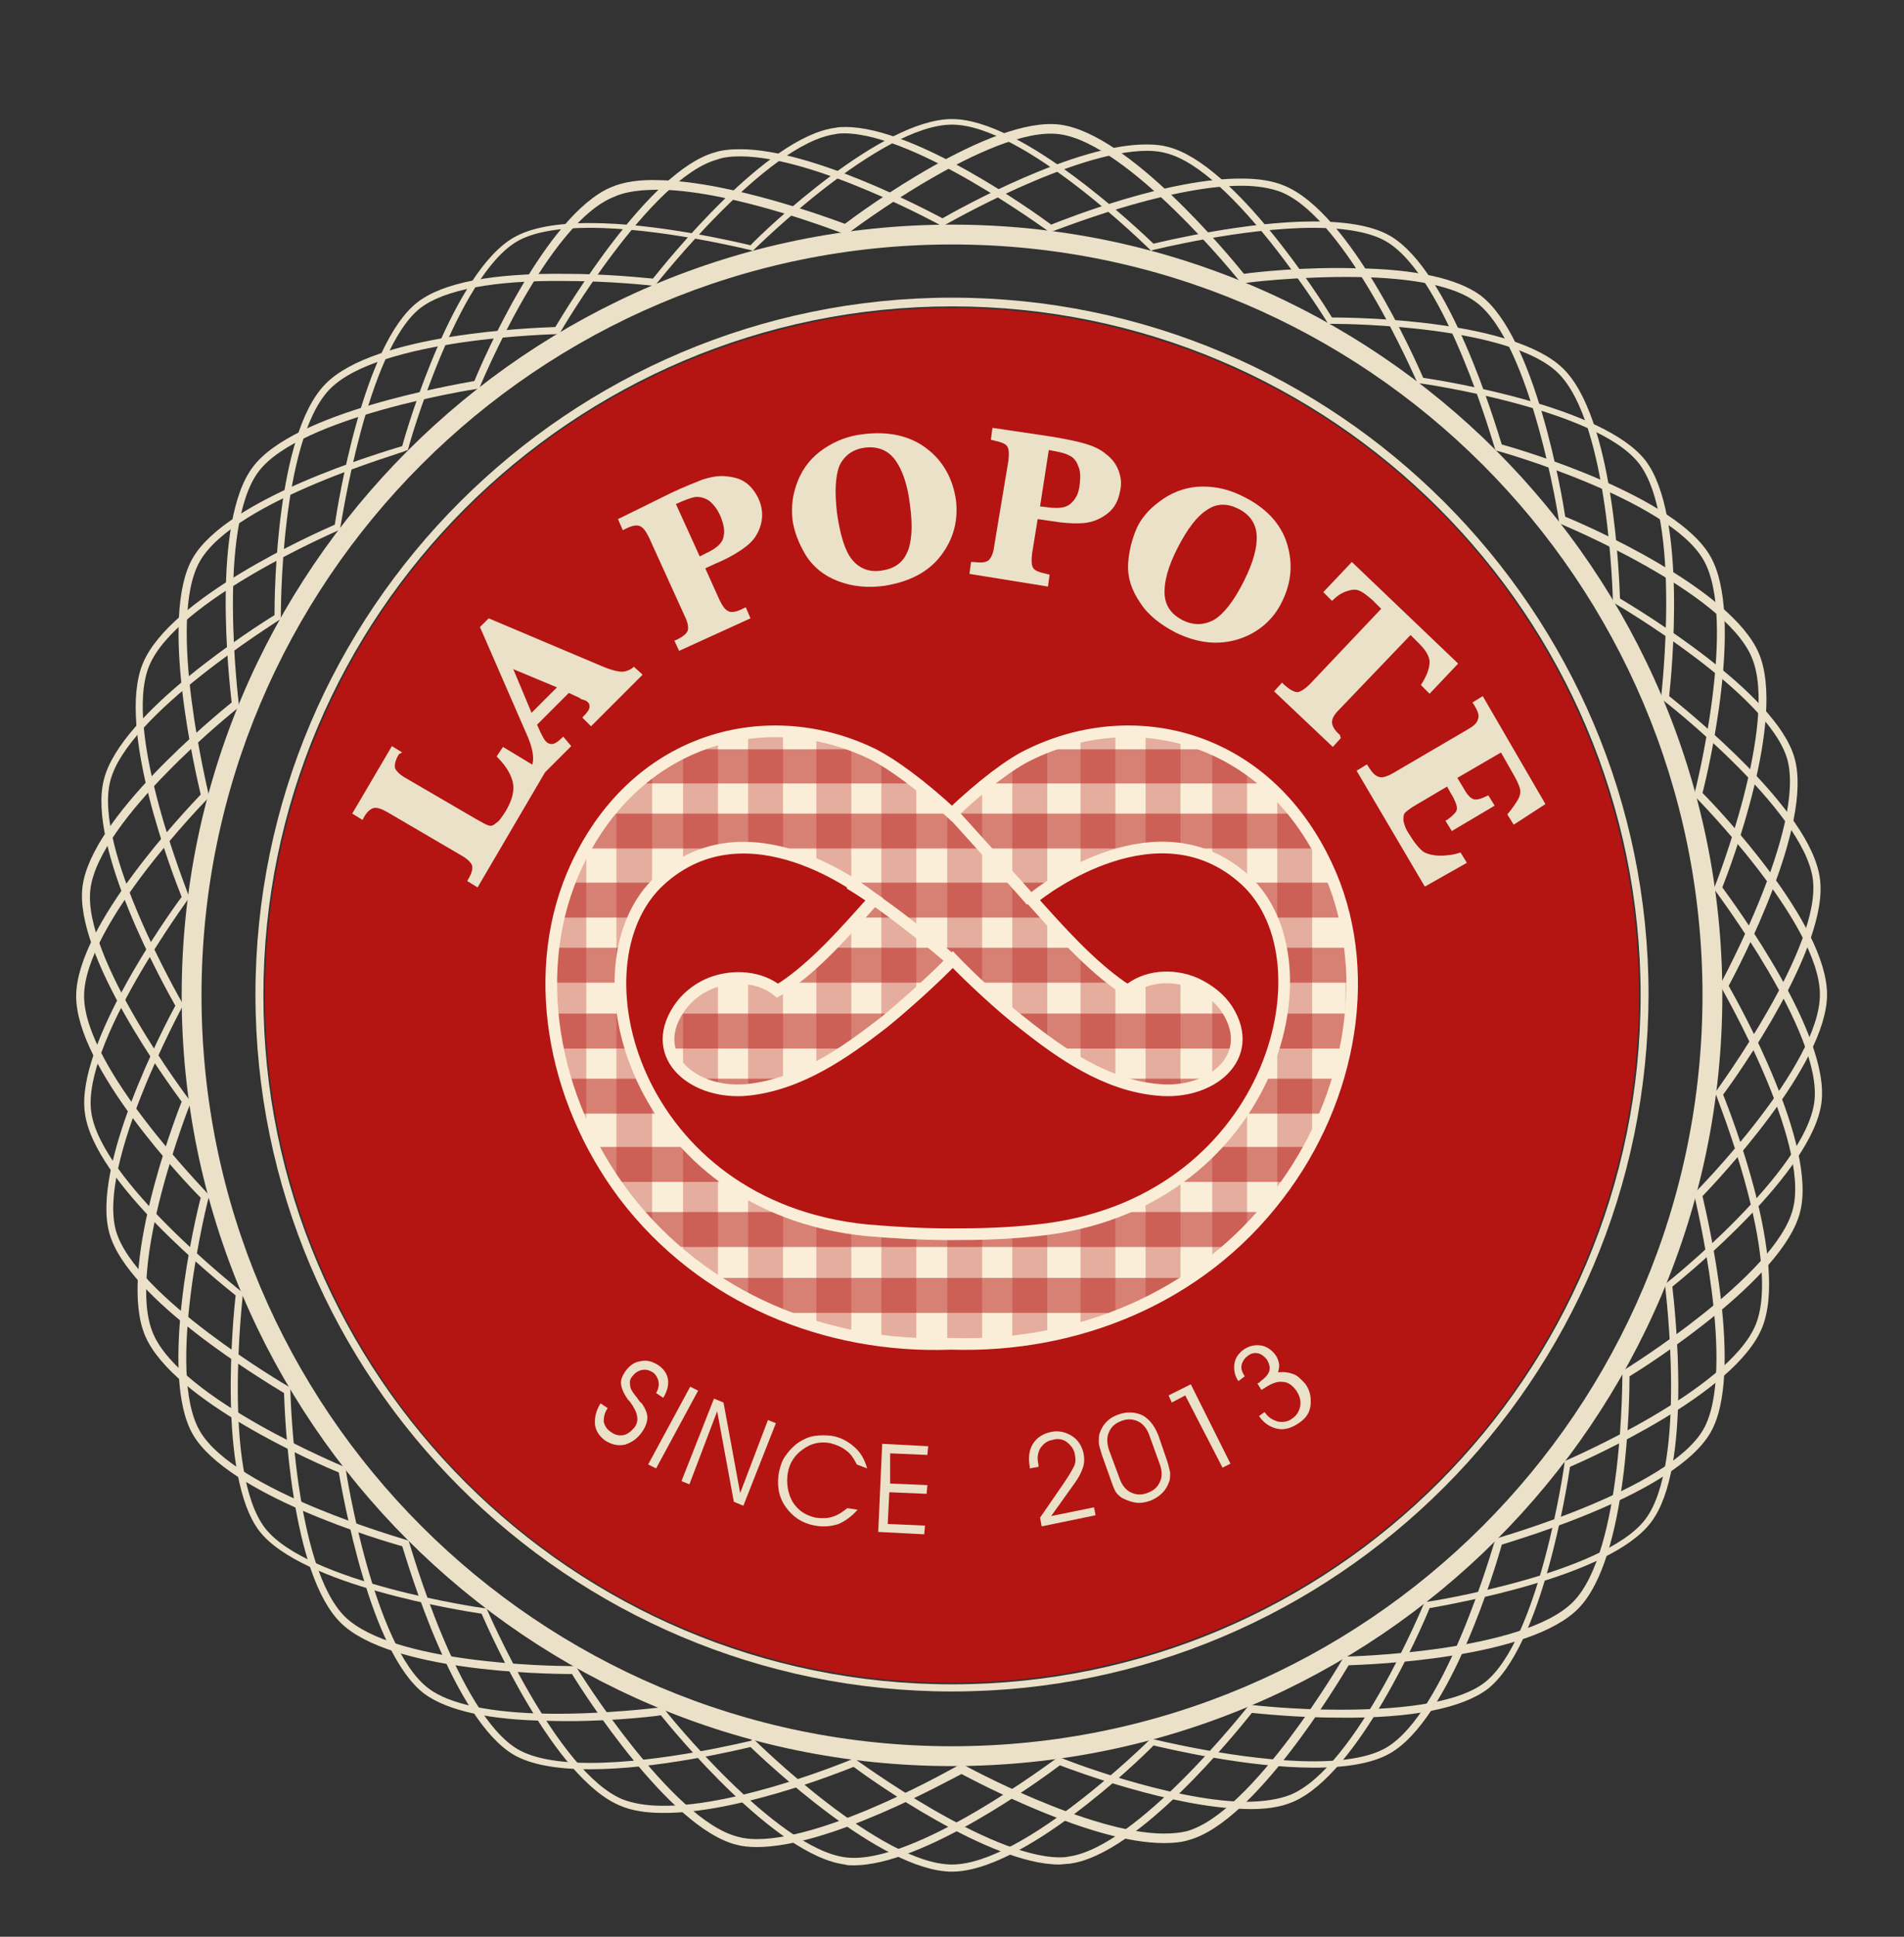 <?xml version="1.0" encoding="utf-8"?>
<!-- Generator: Adobe Illustrator 18.1.1, SVG Export Plug-In . SVG Version: 6.00 Build 0)  -->
<svg version="1.1" id="Calque_1" xmlns="http://www.w3.org/2000/svg" xmlns:xlink="http://www.w3.org/1999/xlink" x="0px" y="0px"
	 viewBox="0 0 240 244" enable-background="new 0 0 240 244" xml:space="preserve">
<rect x="0" y="0" width="240" height="244" fill="#333333" stroke="none"/>
<circle fill="#B41412" cx="120" cy="125.4" r="86.6"/>
<g>
	<g>
		<path fill="#EAE1C8" d="M120,235.8c-8.9,0-23.5-13.9-25.4-15.7c-1.7,0.4-11.8,2.8-20.2,2.8c-4.3,0-7.5-0.6-9.6-1.8
			c-7.6-4.4-13.3-23.8-14.1-26.3c-2.6-0.7-22-6.5-26.4-14.1c-4.3-7.5,0.3-27.2,1-29.8c-1.9-1.9-15.7-16.4-15.7-25.4
			c0-8.9,13.9-23.5,15.7-25.4c-0.6-2.6-5.3-22.4-1-29.8c4.4-7.6,23.8-13.3,26.4-14.1c0.7-2.6,6.5-22,14.1-26.3
			c2.1-1.2,5.3-1.8,9.6-1.8c8.4,0,18.5,2.4,20.2,2.8C96.5,28.9,111.1,15,120,15c8.9,0,23.5,13.9,25.4,15.7
			c1.7-0.4,11.8-2.8,20.2-2.8c4.3,0,7.5,0.6,9.6,1.8c7.6,4.4,13.3,23.8,14.1,26.3c2.6,0.7,22,6.5,26.3,14.1c4.3,7.5-0.3,27.2-1,29.8
			c1.9,1.9,15.7,16.4,15.7,25.4c0,8.9-13.9,23.5-15.7,25.4c0.6,2.6,5.3,22.4,1,29.8c-4.4,7.6-23.8,13.3-26.3,14.1
			c-0.7,2.6-6.5,22-14.1,26.3c-2.1,1.2-5.3,1.8-9.6,1.8c-8.4,0-18.5-2.4-20.2-2.8C143.5,221.9,128.9,235.8,120,235.8L120,235.8z
			 M94.9,219l0.2,0.2c0.2,0.2,15.9,15.7,24.9,15.7c9,0,24.7-15.5,24.9-15.7l0.2-0.2l0.2,0.1c0.1,0,11.2,2.8,20.3,2.8
			c4.1,0,7.2-0.6,9.1-1.7c7.6-4.4,13.6-25.8,13.7-26l0.1-0.3l0.2-0.1c0.2-0.1,21.6-6.1,26-13.7c4.3-7.5-1.1-29.2-1.1-29.4l-0.1-0.3
			l0.2-0.2c0.2-0.2,15.7-15.9,15.7-24.9c0-9-15.5-24.7-15.7-24.9l-0.2-0.2l0.1-0.3c0.1-0.2,5.5-21.9,1.1-29.4
			c-4.4-7.6-25.8-13.7-26-13.7l-0.2-0.1l-0.1-0.3c-0.1-0.2-6.1-21.6-13.7-26c-1.9-1.1-5-1.7-9.1-1.7c-9.1,0-20.2,2.8-20.3,2.8
			l-0.2,0.1l-0.2-0.2c-0.2-0.2-15.9-15.7-24.9-15.7c-9,0-24.7,15.5-24.9,15.7l-0.2,0.2l-0.3-0.1c-0.1,0-11.2-2.8-20.3-2.8
			c-4.1,0-7.2,0.6-9.1,1.7c-7.6,4.4-13.7,25.8-13.7,26l-0.1,0.3l-0.3,0.1C51,57,29.6,63,25.2,70.7c-4.3,7.5,1.1,29.2,1.1,29.4
			l0.1,0.3l-0.2,0.2c-0.2,0.2-15.6,15.9-15.6,24.9c0,9,15.5,24.7,15.6,24.9l0.2,0.2l-0.1,0.3c-0.1,0.2-5.5,21.9-1.1,29.4
			c4.4,7.6,25.8,13.6,26,13.7l0.3,0.1l0.1,0.3c0.1,0.2,6.1,21.6,13.7,26c1.9,1.1,5,1.7,9.1,1.7c9.1,0,20.2-2.8,20.3-2.8L94.9,219
			L94.9,219z"/>
		<path fill="#EAE1C8" d="M133.5,234.9c-8.8,0-23.9-10.8-25.9-12.3c-2,0.8-14.9,5.9-24.1,5.8c-2.1,0-3.9-0.3-5.3-0.9
			c-8.3-3.4-16.4-21.7-17.5-24.2c-2.7-0.4-22.7-3.6-28-10.4c-5.3-6.9-3.3-27-3-29.7c-2.1-1.7-17.9-14.3-19-23
			c-1.2-8.5,10.6-25.1,12.2-27.2c-1-2.5-8.3-21.2-4.9-29.4c3.4-8.3,21.7-16.4,24.2-17.5c0.4-2.7,3.6-22.7,10.4-28
			c3.2-2.5,9.5-3.7,18.7-3.6c5.3,0,9.8,0.5,11,0.6c1.7-2.1,14.3-17.9,23-19c0.4-0.1,0.9-0.1,1.3-0.1c8.8,0,23.9,10.8,25.9,12.3
			c2-0.8,14.9-5.9,24.1-5.8c2.1,0,3.9,0.3,5.3,0.9c8.3,3.4,16.4,21.7,17.5,24.2c2.7,0.4,22.7,3.6,28,10.4c5.3,6.9,3.3,27,3,29.7
			c2.1,1.7,17.9,14.3,19,23c1.2,8.5-10.6,25.1-12.2,27.2c1,2.5,8.3,21.2,4.9,29.4c-3.4,8.3-21.7,16.4-24.2,17.5
			c-0.4,2.7-3.6,22.7-10.4,28c-3.2,2.4-9.5,3.7-18.7,3.6c-5.3,0-9.9-0.5-11-0.6c-1.7,2.1-14.3,17.9-23,19
			C134.4,234.8,133.9,234.9,133.5,234.9L133.5,234.9z M107.7,221.5l0.2,0.2c0.2,0.1,16.6,12.2,25.6,12.3c0.4,0,0.8,0,1.2-0.1
			c8.7-1.2,22.4-18.7,22.6-18.9l0.2-0.2l0.3,0c0,0,5.1,0.6,11.1,0.6c8.9,0,15.2-1.1,18.2-3.4c6.9-5.3,10.1-27.4,10.1-27.6l0-0.3
			l0.2-0.1c0.2-0.1,20.5-8.8,23.9-17.1c3.4-8.3-5-28.8-5-29l-0.1-0.2l0.1-0.2c0.1-0.2,13.4-18.2,12.2-26.8
			c-1.2-8.7-18.7-22.4-18.9-22.5l-0.2-0.2l0-0.3c0-0.2,2.6-22.3-2.8-29.3c-5.3-6.9-27.4-10.1-27.6-10.1l-0.3,0l-0.1-0.2
			c-0.1-0.2-8.8-20.5-17.1-23.9c-1.3-0.5-3-0.8-5-0.8c-9.6,0-23.8,5.8-24,5.8l-0.2,0.1l-0.2-0.2c-0.2-0.1-16.6-12.2-25.6-12.3
			c-0.4,0-0.8,0-1.2,0.1c-8.7,1.2-22.4,18.7-22.6,18.9L82.6,36l-0.3,0c0,0-5.1-0.6-11.1-0.6c-8.9-0.1-15.2,1.1-18.2,3.4
			C46.2,44.1,43,66.2,42.9,66.4l0,0.3l-0.2,0.1c-0.2,0.1-20.5,8.8-23.9,17.1c-3.4,8.3,5,28.8,5,29l0.1,0.2l-0.2,0.2
			c-0.1,0.2-13.4,18.2-12.2,26.8c1.2,8.7,18.7,22.4,18.9,22.6l0.2,0.2l0,0.3c0,0.2-2.6,22.3,2.8,29.3c5.3,6.9,27.4,10.1,27.6,10.1
			l0.3,0l0.1,0.2c0.1,0.2,8.8,20.5,17.1,23.9c1.3,0.5,3,0.8,5,0.8c9.6,0.1,23.8-5.8,24-5.9L107.7,221.5L107.7,221.5z"/>
		<path fill="#EAE1C8" d="M95.4,232.7c-1,0-1.9-0.1-2.6-0.3c-8.4-2.1-19.3-19.2-20.7-21.5H72c-3.8,0-22.8-0.4-29-6.4
			c-6.4-6.2-7.1-26.3-7.2-29c-2.3-1.4-19.7-11.8-22-20.1c-2.4-8.4,7-26.3,8.3-28.7c-1.3-2.3-11.2-20-9-28.5
			c2.1-8.4,19.2-19.3,21.5-20.7c0-2.7,0.2-22.8,6.4-29.1c6.2-6.4,26.3-7.1,29-7.2c1.4-2.3,11.8-19.7,20.1-22c0.9-0.3,2-0.4,3.2-0.4
			c9.1,0,23.4,7.6,25.5,8.7c2.1-1.2,16.8-9.4,25.8-9.3c1,0,1.9,0.1,2.6,0.3c8.4,2.1,19.3,19.2,20.7,21.5h0.1c3.8,0,22.8,0.4,29,6.4
			c6.4,6.2,7.1,26.3,7.2,29c2.3,1.4,19.7,11.8,22,20.1c2.4,8.4-7,26.3-8.3,28.7c1.3,2.3,11.2,20,9,28.5
			c-2.1,8.4-19.2,19.3-21.5,20.7c0,2.7-0.2,22.8-6.4,29.2c-6.2,6.4-26.3,7.1-29,7.2c-1.4,2.3-11.8,19.7-20.1,22
			c-0.9,0.3-2,0.4-3.2,0.4c-9.1,0-23.4-7.6-25.5-8.7C119.2,224.5,104.5,232.7,95.4,232.7L95.4,232.7L95.4,232.7z M72.6,209.9
			l0.1,0.2c0.1,0.2,11.9,19.2,20.3,21.3c0.7,0.2,1.5,0.3,2.4,0.3c9.3,0,25.4-9.3,25.6-9.4l0.2-0.1l0.2,0.1
			c0.1,0.1,15.9,8.7,25.3,8.7c1.1,0,2.1-0.1,2.9-0.3c8.3-2.3,19.6-21.6,19.7-21.8l0.1-0.2l0.3,0c0.2,0,22.3-0.5,28.6-6.9
			c6.3-6.4,6.2-28.5,6.2-28.8l0-0.3l0.2-0.1c0.2-0.1,19.2-11.9,21.3-20.3c2.2-8.5-9-27.8-9.1-28l-0.1-0.2l0.1-0.2
			c0.1-0.2,10.7-19.7,8.4-28.2c-2.3-8.3-21.6-19.6-21.8-19.7l-0.2-0.1l0-0.3c0-0.2-0.5-22.3-6.9-28.6c-6-5.9-26.1-6.2-28.3-6.2h-0.7
			l-0.1-0.2c-0.1-0.2-11.9-19.2-20.3-21.3c-0.7-0.2-1.5-0.3-2.4-0.3c-9.3,0-25.4,9.3-25.6,9.4l-0.2,0.1l-0.2-0.1
			c-0.2-0.1-15.9-8.7-25.3-8.7c-1.1,0-2.1,0.1-2.9,0.4C82,22.4,70.7,41.7,70.6,41.9l-0.1,0.2l-0.3,0c-0.2,0-22.3,0.5-28.6,6.9
			c-6.3,6.4-6.2,28.5-6.2,28.8V78l-0.2,0.1C35,78.3,16,90,13.9,98.4c-2.2,8.5,9,27.8,9.1,28l0.1,0.2l-0.1,0.2
			c-0.1,0.2-10.7,19.7-8.4,28.2c2.3,8.3,21.6,19.6,21.8,19.7l0.2,0.1l0,0.3c0,0.2,0.5,22.3,6.9,28.6c6.1,5.9,26.1,6.2,28.4,6.2H72.6
			L72.6,209.9z"/>
		<path fill="#EAE1C8" d="M107.4,235c-0.3,0-0.6,0-0.9-0.1c-8.7-1.1-21.5-16.7-23.2-18.8c-1.3,0.2-7.6,0.9-14.1,0.7
			c-7.6-0.1-12.8-1.3-15.7-3.4c-6.9-5.2-10.3-25.2-10.8-27.9c-2.5-1-20.9-9-24.4-17.2c-3.5-8.2,3.6-27,4.6-29.5
			c-1.6-2.2-13.6-18.5-12.5-27.1c1.1-8.7,16.7-21.5,18.8-23.2c-0.3-2.7-2.6-22.8,2.7-29.7c5.2-6.9,25.2-10.3,27.9-10.8
			c1-2.5,9-20.9,17.2-24.4c1.6-0.7,3.7-1,6.2-0.9c9,0.2,21.4,4.8,23.3,5.5c2.1-1.6,18.5-13.6,27.1-12.5c8.7,1.1,21.5,16.7,23.2,18.8
			c1.3-0.2,7.6-0.9,14.1-0.7c7.6,0.1,12.8,1.3,15.7,3.4c6.9,5.2,10.3,25.2,10.7,27.9c2.5,1,20.9,9,24.4,17.2
			c3.5,8.2-3.6,27-4.6,29.5c1.6,2.2,13.6,18.5,12.5,27.1c-1.1,8.7-16.7,21.5-18.8,23.2c0.3,2.7,2.6,22.8-2.7,29.7
			c-5.2,6.9-25.2,10.3-27.9,10.8c-1,2.5-9,20.9-17.2,24.4c-1.6,0.7-3.7,1-6.2,0.9c-9-0.2-21.4-4.8-23.2-5.5
			C131.5,224,116.2,235.2,107.4,235L107.4,235z M83.6,215.2l0.2,0.2c0.1,0.2,14,17.5,22.8,18.6c8.6,1.1,26.4-12.4,26.6-12.5l0.2-0.2
			l0.2,0.1c0.1,0.1,13.6,5.4,23.2,5.6c2.4,0,4.4-0.3,5.9-0.9c8.3-3.5,16.7-23.9,16.8-24.1l0.1-0.2l0.3,0c0.2,0,22.3-3.5,27.5-10.4
			c5.3-7,2.5-29.1,2.5-29.3l0-0.3l0.2-0.2c0.2-0.1,17.5-14,18.6-22.8c1.1-8.6-12.4-26.4-12.5-26.6L216,112l0.1-0.2
			c0.1-0.2,8.2-20.8,4.7-29c-3.5-8.3-23.9-16.7-24.1-16.8l-0.2-0.1l0-0.3c0-0.2-3.5-22.3-10.4-27.5c-2.6-2-7.8-3.1-15.1-3.2
			c-7.3-0.1-14.1,0.7-14.2,0.8l-0.3,0l-0.2-0.2c-0.1-0.2-14.1-17.5-22.8-18.6c-8.6-1.1-26.5,12.4-26.6,12.5l-0.2,0.2l-0.2-0.1
			c-0.1,0-13.6-5.4-23.2-5.6c-2.4,0-4.4,0.2-5.9,0.9C69,28.1,60.6,48.5,60.5,48.7L60.4,49l-0.3,0c-0.2,0-22.3,3.5-27.5,10.4
			c-5.3,7-2.5,29.1-2.5,29.3l0,0.3L30,89.2c-0.2,0.1-17.5,14-18.6,22.8c-1.1,8.6,12.4,26.5,12.5,26.6l0.2,0.2l-0.1,0.2
			c-0.1,0.2-8.2,20.8-4.7,29c3.5,8.3,23.9,16.7,24.1,16.8l0.2,0.1l0,0.3c0,0.2,3.5,22.3,10.4,27.5c2.6,2,7.9,3.1,15.1,3.2
			c7.2,0.1,14.1-0.8,14.2-0.8L83.6,215.2L83.6,215.2z"/>
	</g>
	<path fill="#EAE1C8" d="M120,222.5c-53.5,0-97.1-43.6-97.1-97.1c0-53.5,43.6-97.1,97.1-97.1c53.5,0,97.1,43.6,97.1,97.1
		C217.1,178.9,173.5,222.5,120,222.5L120,222.5z M120,30.8c-52.2,0-94.6,42.4-94.6,94.6c0,52.2,42.4,94.6,94.6,94.6
		c52.2,0,94.6-42.4,94.6-94.6C214.6,73.2,172.2,30.8,120,30.8L120,30.8z"/>
	<path fill="#EAE1C8" d="M120,213.1c-48.4,0-87.8-39.4-87.8-87.8c0-48.4,39.4-87.8,87.8-87.8c48.4,0,87.8,39.4,87.8,87.8
		C207.7,173.8,168.4,213.1,120,213.1L120,213.1z M120,38.6c-47.9,0-86.8,38.9-86.8,86.8c0,47.9,39,86.8,86.8,86.8
		c47.9,0,86.8-38.9,86.8-86.8C206.8,77.5,167.9,38.6,120,38.6L120,38.6z"/>
	<g>
		<path fill="#EAE1C8" d="M63.4,94.1l5.3,3.2l-8.5,14.5l-1.3-0.8l0.1-0.2c0.5-0.8,0.6-1.4,0.5-1.8c-0.2-0.4-0.6-0.8-1.3-1.2
			l-9.4-5.5c-0.7-0.4-1.3-0.6-1.7-0.5c-0.4,0.1-0.9,0.5-1.3,1.3l-0.1,0.2l-1.3-0.8l5-8.5l1.3,0.8L50.3,95c-0.5,0.8-0.6,1.4-0.5,1.8
			c0.2,0.4,0.6,0.8,1.3,1.2l9.1,5.3c0.7,0.4,1.1,0.6,1.4,0.7c0.3,0.1,0.6,0,0.9-0.3c0.4-0.2,0.8-0.8,1.3-1.6
			c0.8-1.4,1.1-2.6,0.8-3.7c-0.3-1.1-1-2.1-2-3.1L63.4,94.1z"/>
		<path fill="#EAE1C8" d="M67.7,91.3l0.4,0.9c0.3,0.6,0.5,1,0.7,1.2c0.3,0.3,0.6,0.4,1,0.3c0.3-0.1,0.7-0.4,1.2-0.9L72,94l-4.3,4.3
			l-1.1-1.1c0.8-0.8,0.8-2.2,0-4.2L60.5,79l1.1-1.1l14.2,6c1.4,0.6,2.4,0.8,2.9,0.7c0.5-0.1,0.9-0.3,1.2-0.6L81,85l-6.5,6.5
			l-1.1-1.1c0.6-0.6,0.9-1,0.9-1.3c0-0.3,0-0.5-0.2-0.6c-0.1-0.2-0.4-0.3-0.8-0.4L73,87.9l-1.3-0.6L67.7,91.3z M67,89.8l3.2-3.2
			l-5.5-2.3L67,89.8z"/>
		<path fill="#EAE1C8" d="M88.9,71.6l1.8,4c0.4,0.8,0.7,1.2,1.1,1.4c0.4,0.2,1,0.1,1.8-0.3l0.4-0.2l0.6,1.4L85.6,82L85,80.7l0.3-0.1
			c0.8-0.4,1.3-0.8,1.4-1.2c0.1-0.4,0-1-0.4-1.8l-4.5-9.9c-0.4-0.8-0.7-1.2-1.1-1.4c-0.4-0.2-1-0.1-1.8,0.3l-0.4,0.2l-0.6-1.4
			l6.7-3.3c1.7-0.8,3-1.3,4-1.7c1-0.3,1.9-0.5,2.9-0.4c1,0.1,1.8,0.3,2.5,0.8c0.7,0.5,1.2,1.2,1.6,2c0.5,1.1,0.6,2.2,0.3,3.3
			c-0.3,1.1-0.9,2-1.8,2.7c-0.9,0.7-2.2,1.5-3.9,2.2L88.9,71.6z M88.2,70.1l0.8-0.4c1.3-0.6,2.1-1.3,2.2-2.1c0.2-0.8,0-1.6-0.4-2.6
			c-0.4-0.9-0.9-1.5-1.4-1.9c-0.6-0.4-1.1-0.5-1.7-0.5c-0.6,0.1-1.4,0.4-2.5,0.9L88.2,70.1z"/>
		<path fill="#EAE1C8" d="M99.9,65.5c-0.2-1.6,0-3.3,0.7-5c0.7-1.7,1.8-3,3.3-4c1.5-1,3.1-1.6,4.9-1.8c3.2-0.4,5.9,0.2,8,1.8
			c2.1,1.6,3.3,3.8,3.7,6.5c0.3,2.6-0.3,4.9-1.9,7c-1.6,2.1-4,3.3-7.1,3.8c-2.1,0.3-4.1,0.1-5.9-0.6c-1.8-0.7-3.1-1.8-4-3.2
			C100.7,68.5,100.1,67,99.9,65.5z M105.5,64.6c0.4,2.8,1,4.8,1.9,5.9c0.9,1.1,2.1,1.6,3.6,1.4c1.6-0.2,2.7-0.9,3.3-2.2
			c0.6-1.2,0.8-3.3,0.4-6.1c-0.3-2.6-1-4.5-1.9-5.7c-0.9-1.2-2.2-1.7-3.8-1.5c-1.5,0.2-2.6,1-3.2,2.3C105.3,60,105.2,62,105.5,64.6z
			"/>
		<path fill="#EAE1C8" d="M130.8,65.4l-0.7,4.3c-0.1,0.8-0.1,1.4,0.1,1.8c0.2,0.4,0.8,0.6,1.7,0.8l0.4,0.1l-0.2,1.5l-9.9-1.6
			l0.2-1.5l0.3,0c0.9,0.1,1.5,0.1,1.9-0.2c0.3-0.3,0.6-0.8,0.7-1.7l1.8-10.8c0.1-0.8,0.1-1.4-0.1-1.8c-0.2-0.4-0.8-0.6-1.7-0.8
			l-0.4-0.1l0.2-1.5l7.4,1.1c1.8,0.3,3.3,0.6,4.3,0.9c1,0.3,1.9,0.7,2.6,1.3c0.8,0.6,1.3,1.3,1.6,2.1c0.3,0.8,0.4,1.6,0.2,2.5
			c-0.2,1.2-0.7,2.2-1.6,2.9c-0.9,0.7-1.9,1.1-3,1.2c-1.2,0.1-2.6,0-4.4-0.3L130.8,65.4z M131.1,63.8l0.9,0.1c1.4,0.2,2.4,0.1,3-0.5
			c0.6-0.5,1-1.3,1.1-2.4c0.1-0.9,0.1-1.7-0.2-2.3c-0.2-0.6-0.6-1.1-1.1-1.3c-0.5-0.3-1.4-0.5-2.6-0.7L131.1,63.8z"/>
		<path fill="#EAE1C8" d="M143.3,66.5c0.7-1.5,1.9-2.7,3.4-3.7c1.5-1,3.2-1.5,4.9-1.5c1.8,0,3.4,0.4,5,1.2c2.9,1.4,4.8,3.4,5.6,5.9
			c0.8,2.5,0.6,5-0.6,7.4c-1.1,2.3-3,3.9-5.4,4.7c-2.5,0.8-5.1,0.6-8-0.8c-1.9-1-3.5-2.2-4.5-3.8c-1.1-1.6-1.6-3.2-1.5-4.9
			C142.3,69.4,142.7,67.9,143.3,66.5z M148.5,68.9c-1.3,2.5-1.8,4.5-1.7,6c0.1,1.5,0.9,2.5,2.2,3.2c1.4,0.7,2.7,0.7,4,0
			c1.2-0.7,2.5-2.3,3.8-4.9c1.2-2.4,1.7-4.3,1.6-5.8c-0.1-1.5-0.9-2.6-2.3-3.3c-1.4-0.7-2.7-0.7-3.9,0.1
			C150.9,65,149.7,66.6,148.5,68.9z"/>
		<path fill="#EAE1C8" d="M174.1,76.7l-1.1-1.1c-0.7-0.6-1.2-1-1.7-1.2c-0.5-0.2-1-0.1-1.6,0.1c-0.6,0.2-1.2,0.6-1.8,1.2l-1.1-1.1
			l3.6-3.8l13.4,12.8l-3.6,3.8l-1.1-1.1c0.8-1.2,1.1-2.2,1.1-2.9c0-0.7-0.5-1.5-1.3-2.3l-1.1-1.1l-9,9.4c-0.6,0.6-0.9,1.1-0.9,1.6
			c0,0.4,0.3,1,1,1.6L169,93l-1,1.1l-7.4-7l1-1.1l0.3,0.3c0.7,0.6,1.2,0.9,1.7,0.9c0.4-0.1,0.9-0.4,1.5-1L174.1,76.7z"/>
		<path fill="#EAE1C8" d="M182.4,99.1l-3.9,2.3c-0.7,0.4-1.2,0.8-1.4,1c-0.2,0.2-0.2,0.6-0.2,1c0.1,0.5,0.3,1.1,0.8,1.8
			c0.6,1,1.2,1.7,1.7,2.1c0.5,0.3,1.3,0.5,2.1,0.5c0.9,0,1.7-0.1,2.6-0.4l0.8,1.3l-5.3,3L171,97.1l1.3-0.8l0.2,0.3
			c0.5,0.8,0.9,1.2,1.4,1.3c0.4,0.1,1-0.1,1.7-0.5l9.4-5.5c0.7-0.4,1.2-0.8,1.3-1.3c0.2-0.4,0-1-0.5-1.8l-0.2-0.3l1.3-0.8l7.9,13.6
			l-4,2.6l-0.8-1.3c0.6-0.7,1-1.3,1.3-1.8c0.3-0.5,0.4-1,0.3-1.4c-0.1-0.4-0.3-0.9-0.7-1.6l-1.7-3l-5.5,3.2l0.9,1.5
			c0.4,0.7,0.8,1.1,1.2,1.2c0.4,0.1,1-0.1,1.8-0.5l0.8,1.3l-5.4,3.2l-0.8-1.3c0.1-0.1,0.2-0.1,0.2-0.1c0.4-0.3,0.8-0.6,1.1-1
			c0.3-0.4,0.1-1-0.3-1.8L182.4,99.1z"/>
	</g>
</g>
<g>
	<path fill="#EAE1C8" d="M75.7,176.8l0.9,0.6c-0.4,0.6-0.5,1.1-0.5,1.7c0.1,0.5,0.4,1,0.9,1.3c0.5,0.4,1.1,0.5,1.6,0.4
		c0.5-0.1,1-0.5,1.4-1c0.6-0.8,0.4-1.9-0.6-3.2c-0.1-0.1-0.1-0.2-0.2-0.2c-0.5-0.7-0.8-1.3-0.9-1.9c-0.1-0.6,0.1-1.1,0.5-1.7
		c0.5-0.7,1.1-1.2,1.9-1.3c0.8-0.2,1.5,0,2.3,0.5c0.7,0.5,1.1,1.1,1.2,1.8c0.1,0.7-0.1,1.5-0.6,2.3l-0.9-0.6c0.3-0.5,0.4-1,0.3-1.5
		c-0.1-0.4-0.3-0.8-0.7-1.1c-0.5-0.3-0.9-0.4-1.4-0.3c-0.5,0.1-0.9,0.4-1.2,0.8c-0.2,0.2-0.3,0.5-0.3,0.7c0,0.2,0,0.5,0.1,0.8
		c0.1,0.3,0.4,0.7,0.8,1.2c0.2,0.3,0.4,0.6,0.6,0.7c0.4,0.6,0.7,1.2,0.7,1.8c0,0.5-0.2,1.1-0.6,1.7c-0.6,0.9-1.3,1.4-2.2,1.7
		c-0.9,0.2-1.7,0-2.5-0.5c-0.7-0.5-1.2-1.2-1.3-2C74.9,178.5,75.2,177.6,75.7,176.8z"/>
	<path fill="#EAE1C8" d="M82.7,185l-1-0.5l5.3-9.8l1,0.5L82.7,185z"/>
	<path fill="#EAE1C8" d="M93.3,188.1l3.5-9.2l1,0.4l-4.1,10.4l-1.2-0.5l-2.1-11.4l-3.5,9.2l-1-0.4l4.1-10.4l1.2,0.5L93.3,188.1z"/>
	<path fill="#EAE1C8" d="M108,184.5c-0.4-0.8-0.8-1.4-1.4-1.8c-0.5-0.4-1.2-0.7-2-0.9c-1.2-0.2-2.3,0-3.4,0.8c-1,0.7-1.7,1.7-1.9,3
		c-0.2,1.3,0,2.5,0.6,3.6c0.7,1.1,1.6,1.7,2.9,2c0.8,0.1,1.5,0.1,2.1-0.1c0.7-0.2,1.3-0.6,1.9-1.1l1.3,0.2c-0.7,0.8-1.5,1.4-2.4,1.8
		c-0.9,0.3-1.9,0.4-3,0.2c-1.6-0.3-2.8-1.1-3.7-2.4c-0.9-1.3-1.1-2.8-0.8-4.4c0.2-0.8,0.4-1.5,0.9-2.1c0.4-0.6,1-1.2,1.6-1.6
		c0.6-0.4,1.3-0.7,2-0.8c0.7-0.1,1.4-0.1,2.2,0c1.1,0.2,2,0.7,2.8,1.4c0.8,0.7,1.3,1.6,1.6,2.7L108,184.5z"/>
	<path fill="#EAE1C8" d="M112.2,186.9l4.7,0.2l-0.1,1.1l-4.7-0.2l-0.2,4l4.7,0.2l-0.1,1.1l-5.8-0.3l0.5-11.1l5.8,0.3l-0.1,1.1
		l-4.7-0.2L112.2,186.9z"/>
	<path fill="#EAE1C8" d="M138.1,190.9l-6.8,1.4l-0.2-1.1l3.1-4.5c0.6-0.9,1-1.6,1.2-2c0.2-0.5,0.2-0.9,0.1-1.4
		c-0.1-0.7-0.5-1.2-1-1.6s-1.2-0.5-1.8-0.3c-0.7,0.1-1.2,0.5-1.6,1.1c-0.3,0.6-0.4,1.2-0.2,2c0,0,0,0.1,0,0.2c0,0.1,0,0.1,0,0.1
		l-1.1,0.2l0-0.2c-0.2-1.1-0.1-2.1,0.4-2.9c0.5-0.8,1.3-1.3,2.3-1.5c0.9-0.2,1.8,0,2.6,0.5c0.8,0.5,1.3,1.3,1.5,2.3
		c0.1,0.6,0.1,1.1-0.1,1.7c-0.2,0.6-0.5,1.2-1,1.9l-3,4.2l5.4-1.1L138.1,190.9z"/>
	<path fill="#EAE1C8" d="M140,186.4l-1.1-3.1c-0.2-0.7-0.4-1.2-0.4-1.6c0-0.4,0-0.8,0.1-1.1c0.2-0.6,0.5-1.1,0.9-1.5
		c0.4-0.4,0.9-0.7,1.5-0.9c1.1-0.4,2.1-0.3,3,0.1c0.9,0.5,1.5,1.3,2,2.5l1.1,3.2c0.2,0.6,0.3,1.1,0.4,1.5c0,0.4,0,0.8-0.1,1.1
		c-0.2,0.6-0.5,1.1-0.9,1.5c-0.4,0.4-1,0.8-1.6,1c-0.6,0.2-1.2,0.3-1.8,0.2c-0.6-0.1-1.1-0.3-1.7-0.6c-0.3-0.2-0.6-0.5-0.8-0.8
		C140.4,187.5,140.2,187,140,186.4z M141.1,186.2c0.3,0.9,0.8,1.5,1.4,1.8c0.6,0.3,1.3,0.4,2.1,0.1c0.8-0.3,1.3-0.7,1.6-1.4
		c0.3-0.6,0.3-1.4,0-2.2l-1.3-3.6c-0.3-0.9-0.8-1.5-1.4-1.8c-0.6-0.3-1.3-0.4-2.1-0.1c-0.8,0.3-1.3,0.7-1.6,1.4
		c-0.3,0.6-0.3,1.4,0,2.3L141.1,186.2z"/>
	<path fill="#EAE1C8" d="M155.1,184.4l-1,0.5l-4.7-9.1l-1.7,0.9l-0.4-0.9l2.8-1.4L155.1,184.4z"/>
	<path fill="#EAE1C8" d="M159.4,177.9L159.4,177.9c0.5,0.7,1,1,1.7,1.2c0.7,0.1,1.3,0,1.8-0.4c0.6-0.4,0.9-1,1-1.6
		c0.1-0.7-0.1-1.3-0.5-1.9c-0.5-0.7-1.1-1.1-1.7-1.1c-0.7-0.1-1.4,0.2-2.2,0.7c-0.1,0.1-0.2,0.1-0.3,0.2c-0.1,0-0.1,0.1-0.2,0.1
		l-0.5-0.8c0,0,0.1-0.1,0.2-0.1s0.1-0.1,0.2-0.2c0.6-0.4,1-0.9,1.1-1.3c0.1-0.5,0-0.9-0.3-1.4c-0.3-0.4-0.7-0.7-1.1-0.8
		c-0.5-0.1-0.9,0-1.3,0.3c-0.4,0.3-0.7,0.7-0.8,1.2c-0.1,0.5,0.1,0.9,0.4,1.4l-0.8,0.6c-0.5-0.7-0.6-1.5-0.5-2.2
		c0.1-0.7,0.5-1.3,1.2-1.8c0.6-0.4,1.3-0.6,2.1-0.5c0.7,0.1,1.3,0.5,1.8,1.1c0.3,0.4,0.4,0.7,0.5,1.1c0.1,0.4,0,0.8-0.1,1.2
		c0.7-0.1,1.3,0,1.9,0.2c0.6,0.2,1,0.7,1.5,1.2c0.6,0.8,0.8,1.7,0.7,2.7c-0.1,1-0.6,1.7-1.5,2.3c-0.9,0.6-1.8,0.9-2.7,0.7
		c-0.9-0.2-1.7-0.7-2.3-1.6L159.4,177.9z"/>
</g>
<g>
	<g>
		<defs>
			<path id="SVGID_1_" d="M167.2,109c-7.7-16.4-24.3-20.4-37.5-13.9c-2.3,1.1-5.8,3.7-9.7,7.4c-4-3.7-7.5-6.2-9.8-7.4
				c-13.1-6.5-29.8-2.5-37.5,13.9c-6.1,13-3.2,29.4,6,41.6c9.9,13,25.5,19.3,41.2,18.7c15.7,0.5,31.3-5.7,41.2-18.7
				C170.5,138.4,173.3,121.9,167.2,109z M130.7,155c-3.6,0.4-7.1,0.5-10.7,0.5c-3.6,0-7.2-0.2-10.7-0.5
				c-29.4-2.9-37.6-33.6-26.1-44.1c11-10,25.6,1.3,26.7,2.2l0.3,0.2c-3.5,3.9-7.3,8.3-11.5,11.1l-0.7,0.4c0,0,0,0,0,0
				c-2.1-1.7-5.5-2.1-8.5-0.9c-1.7,0.7-3.1,1.9-4,3.3c-3.9,6,2.1,10.8,8.8,10.1c6.5-0.7,12.1-4.6,17-8.4c2.5-2,6.6-5.7,8.8-8
				c2.2,2.3,6.3,6.1,8.8,8c4.9,3.9,10.5,7.8,17,8.4c6.7,0.7,12.6-4.1,8.8-10.1c-0.9-1.4-2.3-2.5-4-3.3c-3-1.3-6.4-0.9-8.5,0.9
				c0,0,0,0,0,0l-0.7-0.4c-4.2-2.9-8-7.2-11.5-11.1l0.3-0.2c1.2-1,15.8-12.2,26.7-2.2C168.3,121.3,160.1,152,130.7,155z"/>
		</defs>
		<clipPath id="SVGID_2_">
			<use xlink:href="#SVGID_1_"  overflow="visible"/>
		</clipPath>
		<g clip-path="url(#SVGID_2_)">
			<path opacity="0.3" fill="#B41412" d="M649.1,195.4h-12.6V42.2h12.6V195.4z M640.9,191h3.8V46.6h-3.8V191z"/>
			<path opacity="0.3" fill="#B41412" d="M665.7,196h-12.6V42.7h12.6V196z M657.5,191.6h3.8V47.1h-3.8V191.6z"/>
			<path opacity="0.3" fill="#B41412" d="M682.5,195.4h-12.6V42.2h12.6V195.4z M674.3,191h3.8V46.6h-3.8V191z"/>
			<path fill="#FAEED8" d="M675.6,152c0,17.4-48.4,31.6-108.2,31.6h-792.9c-59.8,0-108.2-14.1-108.2-31.6V77
				c0-17.4,48.4-31.6,108.2-31.6h792.9c59.8,0,108.2,14.1,108.2,31.6V152z"/>
			<path opacity="0.3" fill="#B41412" d="M-34.8,196h-12.6V42.7h12.6V196z M-42.9,191.6h3.8V47.1h-3.8V191.6z"/>
			<path opacity="0.3" fill="#B41412" d="M-17.9,195.4h-12.6V42.2h12.6V195.4z M-26.1,191h3.8V46.6h-3.8V191z"/>
			<path opacity="0.3" fill="#B41412" d="M-1.4,196H-14V42.7h12.6V196z M-9.6,191.6h3.8V47.1h-3.8V191.6z"/>
			<path opacity="0.3" fill="#B41412" d="M15.4,195.4H2.8V42.2h12.6V195.4z M7.2,191H11V46.6H7.2V191z"/>
			<path opacity="0.3" fill="#B41412" d="M31.9,196H19.4V42.7h12.6V196z M23.8,191.6h3.8V47.1h-3.8V191.6z"/>
			<path opacity="0.3" fill="#B41412" d="M48.8,195.4H36.2V42.2h12.6V195.4z M40.6,191h3.8V46.6h-3.8V191z"/>
			<path opacity="0.3" fill="#B41412" d="M65.3,196H52.7V42.7h12.6V196z M57.1,191.6h3.8V47.1h-3.8V191.6z"/>
			<path opacity="0.3" fill="#B41412" d="M82.1,195.4H69.6V42.2h12.6V195.4z M73.9,191h3.8V46.6h-3.8V191z"/>
			<path opacity="0.3" fill="#B41412" d="M98.7,196H86.1V42.7h12.6V196z M90.5,191.6h3.8V47.1h-3.8V191.6z"/>
			<path opacity="0.3" fill="#B41412" d="M115.5,195.4h-12.6V42.2h12.6V195.4z M107.3,191h3.8V46.6h-3.8V191z"/>
			<path opacity="0.3" fill="#B41412" d="M132,196h-12.6V42.7H132V196z M123.8,191.6h3.8V47.1h-3.8V191.6z"/>
			<path opacity="0.3" fill="#B41412" d="M148.8,195.4h-12.6V42.2h12.6V195.4z M140.6,191h3.8V46.6h-3.8V191z"/>
			<path opacity="0.3" fill="#B41412" d="M165.4,196h-12.6V42.7h12.6V196z M157.2,191.6h3.8V47.1h-3.8V191.6z"/>
			<path opacity="0.3" fill="#B41412" d="M182.2,195.4h-12.6V42.2h12.6V195.4z M174,191h3.8V46.6H174V191z"/>
			<path opacity="0.3" fill="#B41412" d="M198.7,196h-12.6V42.7h12.6V196z M190.5,191.6h3.8V47.1h-3.8V191.6z"/>
			<path opacity="0.3" fill="#B41412" d="M215.5,195.4H203V42.2h12.6V195.4z M207.4,191h3.8V46.6h-3.8V191z"/>
			<path opacity="0.3" fill="#B41412" d="M232.1,196h-12.6V42.7h12.6V196z M223.9,191.6h3.8V47.1h-3.8V191.6z"/>
			<path opacity="0.3" fill="#B41412" d="M248.9,195.4h-12.6V42.2h12.6V195.4z M240.7,191h3.8V46.6h-3.8V191z"/>
			<path opacity="0.3" fill="#B41412" d="M265.4,196h-12.6V42.7h12.6V196z M257.2,191.6h3.8V47.1h-3.8V191.6z"/>
			<path opacity="0.3" fill="#B41412" d="M282.2,195.4h-12.6V42.2h12.6V195.4z M274.1,191h3.8V46.6h-3.8V191z"/>
			<path opacity="0.3" fill="#B41412" d="M298.8,196h-12.6V42.7h12.6V196z M290.6,191.6h3.8V47.1h-3.8V191.6z"/>
			<path opacity="0.3" fill="#B41412" d="M315.6,195.4H303V42.2h12.6V195.4z M307.4,191h3.8V46.6h-3.8V191z"/>
			<path opacity="0.3" fill="#B41412" d="M332.1,196h-12.6V42.7h12.6V196z M323.9,191.6h3.8V47.1h-3.8V191.6z"/>
			<path opacity="0.3" fill="#B41412" d="M349,195.4h-12.6V42.2H349V195.4z M340.8,191h3.8V46.6h-3.8V191z"/>
			<path opacity="0.3" fill="#B41412" d="M365.5,196h-12.6V42.7h12.6V196z M357.3,191.6h3.8V47.1h-3.8V191.6z"/>
			<path opacity="0.3" fill="#B41412" d="M382.3,195.4h-12.6V42.2h12.6V195.4z M374.1,191h3.8V46.6h-3.8V191z"/>
			<path opacity="0.3" fill="#B41412" d="M398.8,196h-12.6V42.7h12.6V196z M390.6,191.6h3.8V47.1h-3.8V191.6z"/>
			<path opacity="0.3" fill="#B41412" d="M415.7,195.4h-12.6V42.2h12.6V195.4z M407.5,191h3.8V46.6h-3.8V191z"/>
			<path opacity="0.3" fill="#B41412" d="M432.2,196h-12.6V42.7h12.6V196z M424,191.6h3.8V47.1H424V191.6z"/>
			<path opacity="0.3" fill="#B41412" d="M449,195.4h-12.6V42.2H449V195.4z M440.8,191h3.8V46.6h-3.8V191z"/>
			<path opacity="0.3" fill="#B41412" d="M465.5,196H453V42.7h12.6V196z M457.3,191.6h3.8V47.1h-3.8V191.6z"/>
			<path opacity="0.3" fill="#B41412" d="M482.4,195.4h-12.6V42.2h12.6V195.4z M474.2,191h3.8V46.6h-3.8V191z"/>
			<path opacity="0.3" fill="#B41412" d="M498.9,196h-12.6V42.7h12.6V196z M490.7,191.6h3.8V47.1h-3.8V191.6z"/>
			<path opacity="0.3" fill="#B41412" d="M515.7,195.4h-12.6V42.2h12.6V195.4z M507.5,191h3.8V46.6h-3.8V191z"/>
			<path opacity="0.3" fill="#B41412" d="M532.2,196h-12.6V42.7h12.6V196z M524.1,191.6h3.8V47.1h-3.8V191.6z"/>
			<path opacity="0.3" fill="#B41412" d="M549.1,195.4h-12.6V42.2h12.6V195.4z M540.9,191h3.8V46.6h-3.8V191z"/>
			<path opacity="0.3" fill="#B41412" d="M565.6,196H553V42.7h12.6V196z M557.4,191.6h3.8V47.1h-3.8V191.6z"/>
			<path opacity="0.3" fill="#B41412" d="M582.4,195.4h-12.6V42.2h12.6V195.4z M574.2,191h3.8V46.6h-3.8V191z"/>
			<path opacity="0.3" fill="#B41412" d="M598.9,196h-12.6V42.7h12.6V196z M590.8,191.6h3.8V47.1h-3.8V191.6z"/>
			<path opacity="0.3" fill="#B41412" d="M615.8,195.4h-12.6V42.2h12.6V195.4z M607.6,191h3.8V46.6h-3.8V191z"/>
			<path opacity="0.3" fill="#B41412" d="M632.3,196h-12.6V42.7h12.6V196z M624.1,191.6h3.8V47.1h-3.8V191.6z"/>
			<g>
				<path opacity="0.5" fill="#B41412" d="M-101.5,196H-114V42.7h12.6V196z M-109.6,191.6h3.8V47.1h-3.8V191.6z"/>
				<path opacity="0.5" fill="#B41412" d="M-84.6,195.4h-12.6V42.2h12.6V195.4z M-92.8,191h3.8V46.6h-3.8V191z"/>
				<path opacity="0.5" fill="#B41412" d="M-68.1,196h-12.6V42.7h12.6V196z M-76.3,191.6h3.8V47.1h-3.8V191.6z"/>
				<path opacity="0.5" fill="#B41412" d="M-51.3,195.4h-12.6V42.2h12.6V195.4z M-59.5,191h3.8V46.6h-3.8V191z"/>
				<path opacity="0.5" fill="#B41412" d="M698.1,123.8h-823.3v-12.6h823.3V123.8z M-120.9,119.4h814.5v-3.8h-814.5V119.4z"/>
				<path opacity="0.5" fill="#B41412" d="M695,106.9l-823.3,0V94.4H695V106.9z M-123.9,102.5l814.5,0v-3.8h-814.5V102.5z"/>
				<path opacity="0.5" fill="#B41412" d="M698.1,90.4h-823.3V77.8h823.3V90.4z M-120.9,86h814.5v-3.8h-814.5V86z"/>
				<path opacity="0.5" fill="#B41412" d="M695,73.6h-823.3V61H695V73.6z M-123.9,69.2h814.5v-3.8h-814.5V69.2z"/>
				<path opacity="0.5" fill="#B41412" d="M698.1,190.5h-823.3v-12.6h823.3V190.5z M-120.9,186.1h814.5v-3.8h-814.5V186.1z"/>
				<path opacity="0.5" fill="#B41412" d="M695,173.6l-823.3,0v-12.6H695V173.6z M-123.9,169.2l814.5,0v-3.8h-814.5V169.2z"/>
				<path opacity="0.5" fill="#B41412" d="M698.1,157.1h-823.3v-12.6h823.3V157.1z M-120.9,152.7h814.5v-3.8h-814.5V152.7z"/>
				<path opacity="0.5" fill="#B41412" d="M695,140.3h-823.3v-12.6H695V140.3z M-123.9,135.9h814.5v-3.8h-814.5V135.9z"/>
			</g>
		</g>
		
			<use xlink:href="#SVGID_1_"  overflow="visible" fill-rule="evenodd" clip-rule="evenodd" fill="none" stroke="#FAEED8" stroke-width="1.472" stroke-miterlimit="10"/>
	</g>
	<path fill-rule="evenodd" clip-rule="evenodd" fill="none" stroke="#FAEED8" stroke-width="1.472" stroke-miterlimit="10" d="
		M120.2,102.6c0,0,8.7,9.6,9.8,10.9"/>
	<path fill-rule="evenodd" clip-rule="evenodd" fill="none" stroke="#FAEED8" stroke-width="1.472" stroke-miterlimit="10" d="
		M119.8,120.8c0,0-7.2-6.2-12.7-9.5"/>
</g>
</svg>
